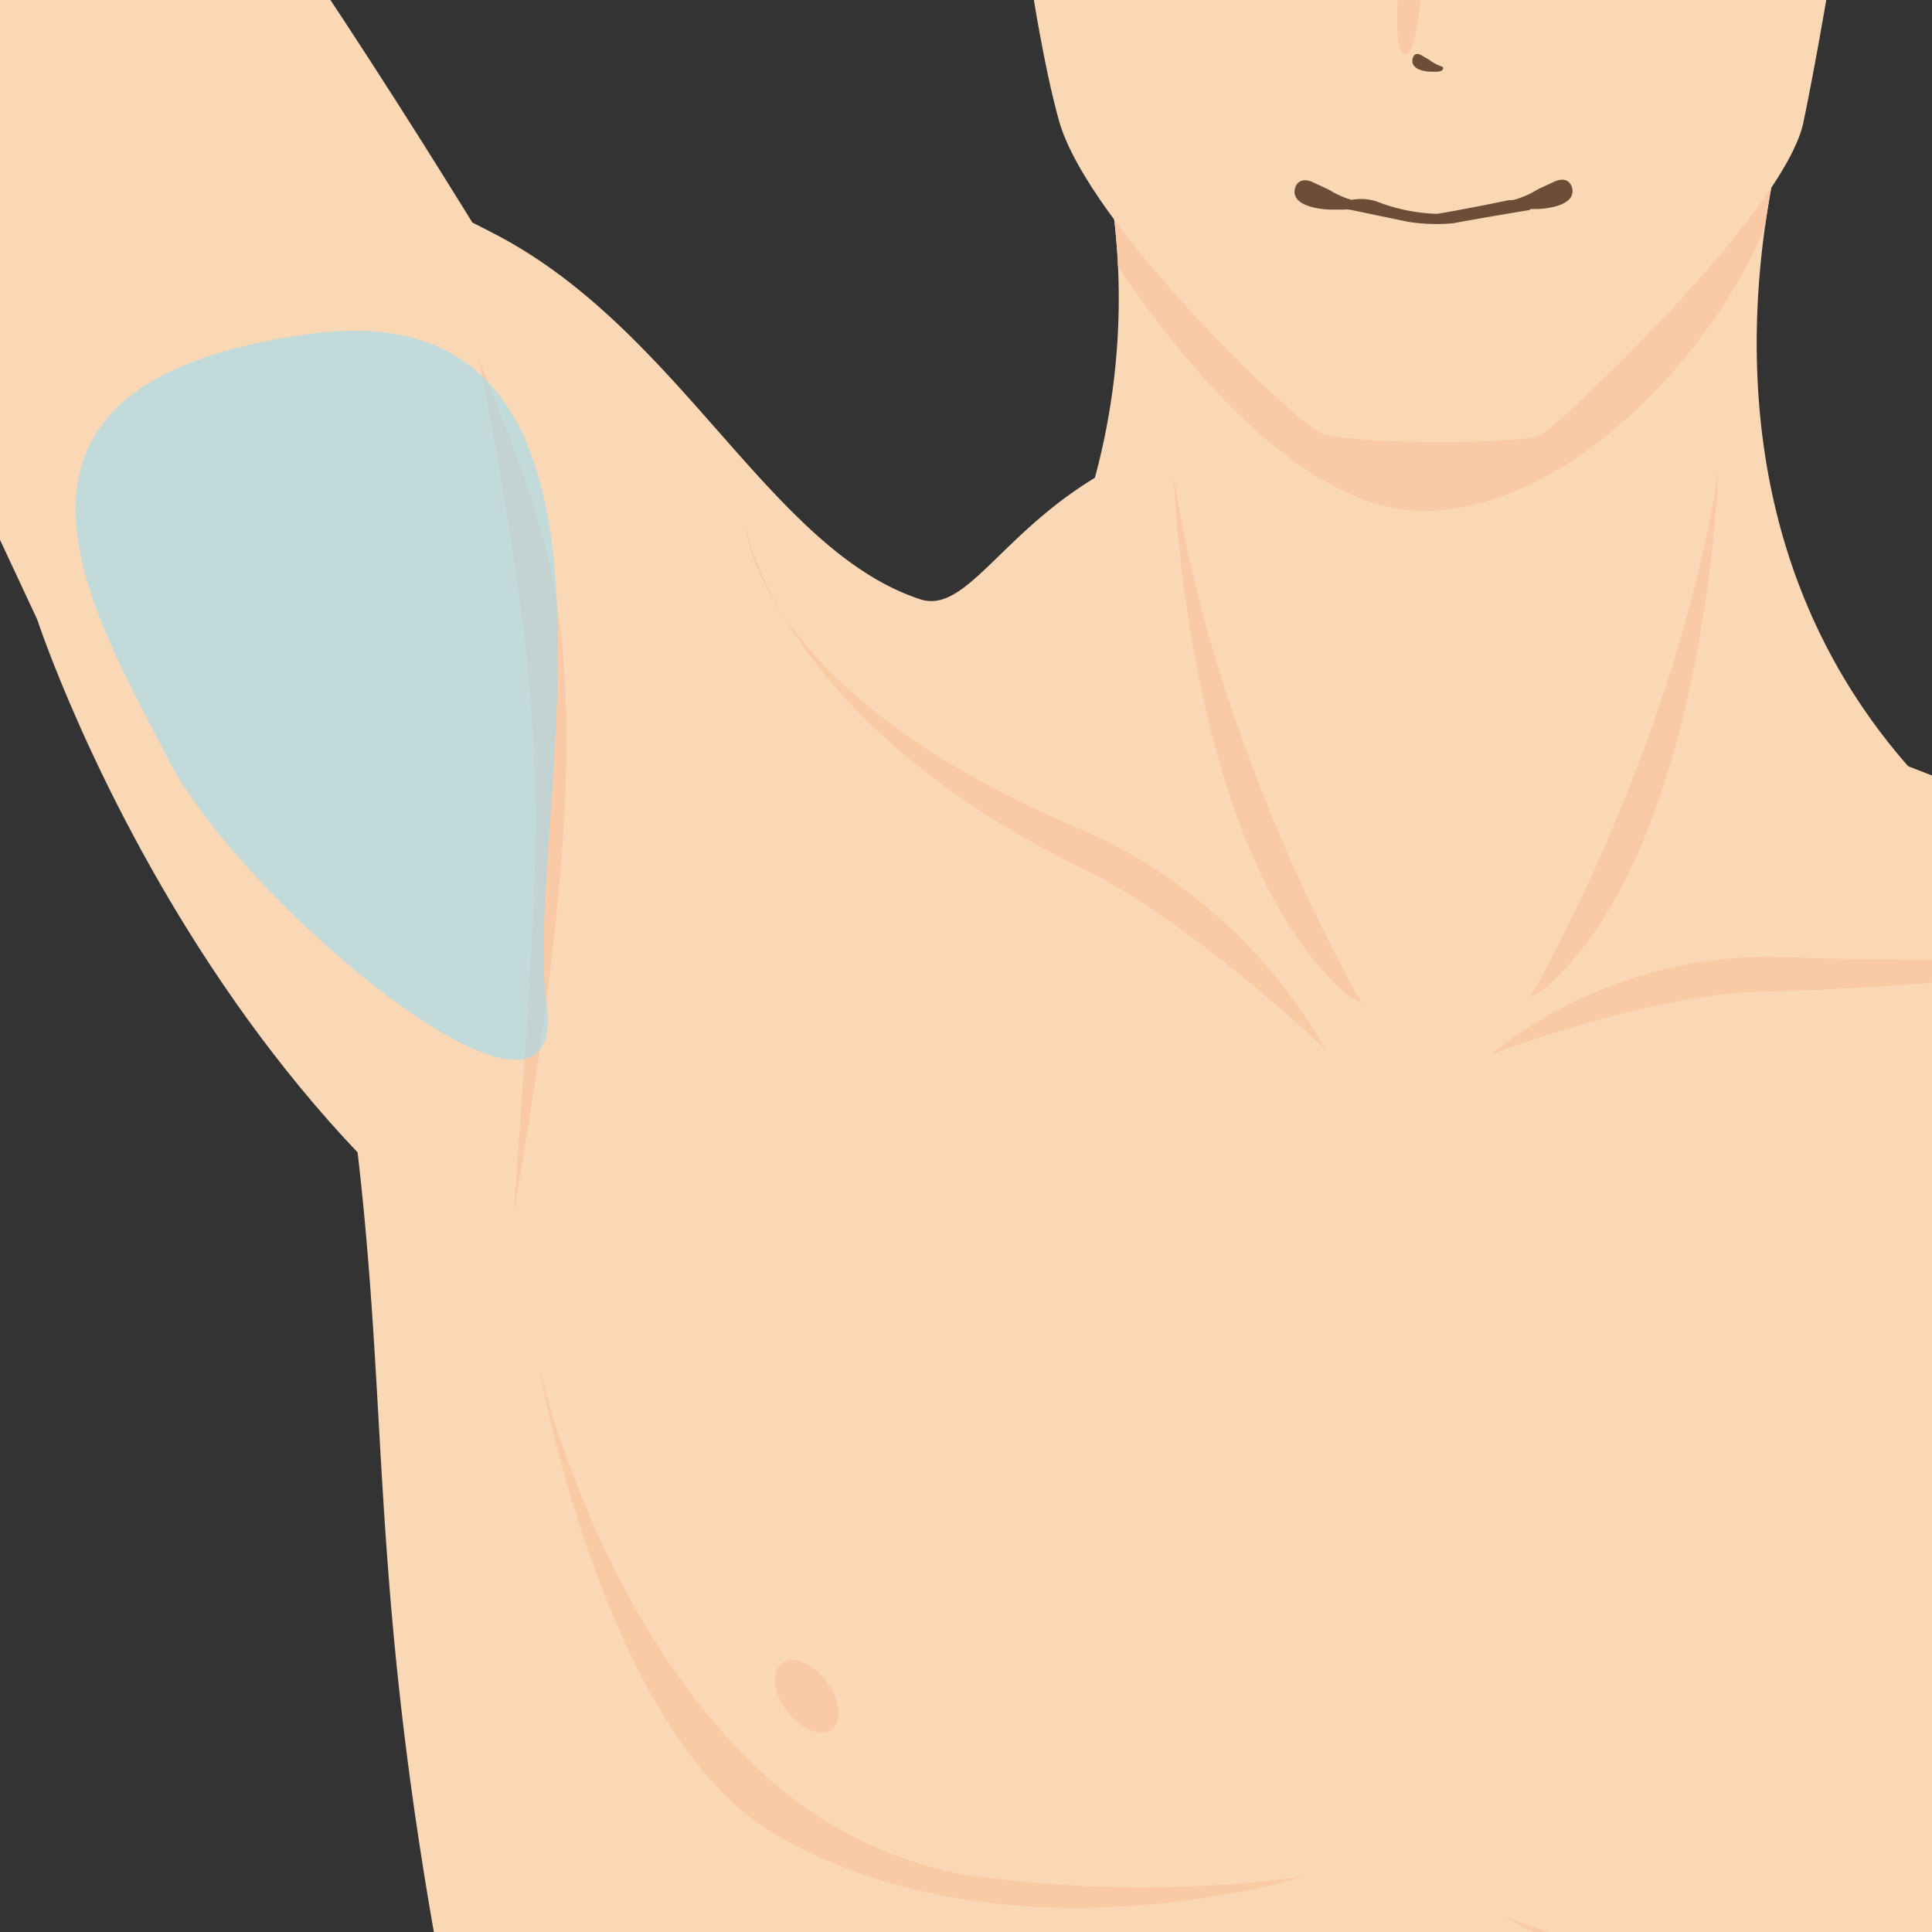 <svg xmlns="http://www.w3.org/2000/svg" xmlns:xlink="http://www.w3.org/1999/xlink" width="78" height="78" viewBox="0 0 78 78"><rect x="0" y="0" width="78" height="78" fill="#333333" stroke="none"/><defs><clipPath id="a"><rect width="78" height="78" transform="translate(1388 1300)" fill="none" stroke="#000" stroke-width="1"/></clipPath><clipPath id="b"><path d="M48.847-190.358c0,30.522,23.285,55.265,52.009,55.265s52.009-24.743,52.009-55.265-23.285-55.265-52.009-55.265S48.847-220.88,48.847-190.358Z" transform="translate(-48.847 245.623)" fill="none"/></clipPath><clipPath id="d"><path d="M122.659-181.351H92.864a27.746,27.746,0,0,1-7.3,30.743h42.754C115.142-163.075,122.659-181.351,122.659-181.351Z" transform="translate(-85.565 181.351)" fill="none"/></clipPath></defs><g transform="translate(-1455 -4646)"><g transform="translate(67 3346)" clip-path="url(#a)"><g transform="translate(1351.387 1495.755)"><path d="M68.182-132.9s8.384-14.119-4.057-33.557c0,0-12.41-22.635-24.854-38.243-8.661-10.705-12.239-10.28-12.239-10.28s-12.555-1.312-7,11.478l18.086,38.7S46.9-137.962,68.182-132.9Z" transform="translate(0 -5.937)" fill="#fbd8b5" fill-rule="evenodd"/><g transform="translate(42.982 -245.623)" clip-path="url(#b)"><path d="M126.977-207.021c5.836-26.056-15.438-26.174-20.914-26.174s-22.955-.462-18.107,26.982a4.178,4.178,0,0,0,4.259-1.219L102.744-223.1l3.8,1.8,1.9-.4,1.9-.6,5.964,2.2,4.336,2.193,2.846,2.793,1.6,7.6Z" transform="translate(-56.271 243.212)" fill="#604d3f"/></g><path d="M129.03-195.437c-1,3.772.7,7.24,2.851,6.471,2.02-.72,4.9-2.086,5.9-5.858s.641-7.257-1.569-7.845a1.742,1.742,0,0,0-.458-.058C133.491-202.727,129.968-198.961,129.03-195.437Z" transform="translate(-21.362 -8.321)" fill="#ffd3a7"/><g transform="translate(42.982 -245.623)" clip-path="url(#b)"><path d="M134.2-200.181s4.8-.486,2.8,5.71c0,0-.66,2.484-4.155,3.993,0,0,4.536-.226,5.423-6.794,0,0,.023-4.544-4.063-2.909" transform="translate(-65.141 236.877)" fill="#f9caa5"/></g><path d="M86.064-202.669c-2.211.588-2.574,4.073-1.571,7.845s3.881,5.138,5.9,5.858c2.155.769,3.854-2.7,2.85-6.471-.937-3.525-4.461-7.29-6.723-7.29A1.735,1.735,0,0,0,86.064-202.669Z" transform="translate(-12.677 -8.321)" fill="#ffd3a7"/><path d="M89.071-200.181s-4.8-.486-2.8,5.71c0,0,.661,2.484,4.156,3.993,0,0-4.538-.226-5.423-6.794,0,0-.024-4.544,4.062-2.909" transform="translate(-12.88 -8.746)" fill="#f9caa5"/><path d="M129.613-68.386c-.2,7.62-1.514,19.238-3.169,25.712a20.151,20.151,0,0,1-1.155,3.473c-.39.818-.788,1.287-1.186,1.309l-50.994.569c-2.607.141-5.235-26.994-4.823-32.022-13.586-46.587-9.081-50.973-12.308-71.3.807-3.413-23.25-47.585,6.266-32.139,7.462,3.905,11.071,12.719,17.112,14.716,2.253.746,3.826-4.223,10.137-6.318,5.952-1.977,27.55,12.181,27.55,12.181,12.309,5.009,22.636,7.384,23.856,10.076l-5.21,40.329C135.615-96.457,134.215-93.641,129.613-68.386Z" transform="translate(-5.603 -13.496)" fill="#fbd8b5"/><path d="M113.26-10.864c0,.924-.446,1.673-.995,1.673s-1-.75-1-1.673.447-1.672,1-1.672.995.749.995,1.672" transform="translate(-17.973 -45.216)" fill="#f9caa5"/><path d="M113.085-28.207a30.807,30.807,0,0,1-.264,5.684,30.5,30.5,0,0,1-.267-5.684,30.441,30.441,0,0,1,.267-5.678,30.744,30.744,0,0,1,.264,5.678" transform="translate(-18.223 -41.075)" fill="#f9caa5"/><path d="M113.085-55.7c0,1.533-.01,2.985-.027,4.28a41.557,41.557,0,0,1-.238,5.594,91.972,91.972,0,0,1-.266-9.874,91.788,91.788,0,0,1,.266-9.865,92.321,92.321,0,0,1,.264,9.865" transform="translate(-18.224 -34.93)" fill="#f9caa5"/><path d="M81.841-99.732c.555.738.649,1.605.211,1.935s-1.251,0-1.806-.735-.647-1.6-.2-1.938,1.245,0,1.8.739" transform="translate(-11.862 -28.133)" fill="#f9caa5"/><path d="M142.686-92.2c-.72.579-1.024,1.4-.68,1.824s1.211.311,1.932-.268,1.022-1.4.675-1.828-1.207-.306-1.926.272" transform="translate(-23.909 -29.659)" fill="#f9caa5"/><path d="M122.659-181.351H92.864a27.746,27.746,0,0,1-7.3,30.743h42.754C115.142-163.075,122.659-181.351,122.659-181.351Z" transform="translate(-12.988 -12.468)" fill="#fbd8b5"/><g transform="translate(72.577 -193.819)" clip-path="url(#d)"><path d="M95.636-173.774s6.828,11.872,13.692,11.539,13.062-8.707,13.925-12.949-2.278-3.974-2.278-3.974l-21.027,1Z" transform="translate(-87.519 180.926)" fill="#f9caa5" fill-rule="evenodd"/></g><path d="M108.128-232.517c-9.775,0-19.163,6.967-17.7,24.579.4,4.807,1.618,15.253,2.844,19.608,1.182,4.2,9.5,12.117,10.546,12.593s8.237.487,8.939.073,9.8-8.932,10.568-12.614c.925-4.437,2.912-16.26,2.912-21.482,0-17.678-8.338-22.758-18.112-22.758" transform="translate(-13.902 -2.542)" fill="#fbd8b5"/><path d="M107.192-173.541s-1.5-.032-1.4-.788c0,0,.059-.578.692-.336l.692.322a3.828,3.828,0,0,0,1.106.465s.236.289-.494.338Z" transform="translate(-16.91 -13.753)" fill="#6d4d38"/><path d="M117.7-173.569s1.5-.032,1.4-.788c0,0-.059-.578-.691-.335l-.692.322a3.828,3.828,0,0,1-1.106.465s-.236.289.494.337Z" transform="translate(-19.004 -13.748)" fill="#6d4d38"/><path d="M108.5-173.339s-1.037-.131-.359-.308a2.086,2.086,0,0,1,1.356-.044,7.236,7.236,0,0,0,2.476.506s1.517-.264,2.873-.552c.346-.006,1.337-.027.838.4,0,0-1.637.265-3.073.531a7.085,7.085,0,0,1-1.877-.067Z" transform="translate(-17.323 -13.937)" fill="#6d4d38"/><path d="M126.919-196.048c-.071,1.123-1.876,2.314-4.026,2.176s-4.843-.27-4.771-1.393,2.882-3.2,5.032-3.063,3.836,1.157,3.765,2.279" transform="translate(-19.303 -9.173)" fill="#fff"/><path d="M120.786-196.858a2.249,2.249,0,0,0,1.393,2.863,2.246,2.246,0,0,0,2.851-1.394,2.24,2.24,0,0,0-1.383-2.855,2.245,2.245,0,0,0-2.861,1.386" transform="translate(-19.796 -9.167)" fill="#6d4d38"/><path d="M117.747-194.743a7.832,7.832,0,0,1,2.105-3.231,5.177,5.177,0,0,1,3.565-.588c1.1.134,3.075.9,3.5,2.3,0,0-5.609-4.93-9.169,1.519" transform="translate(-19.231 -9.116)" fill="#604d3f"/><path d="M116.285-200.562l.678-2.033,8.466-1.128a8.537,8.537,0,0,1,2.935,1.355s-2.6-.79-4.064-.114Z" transform="translate(-18.947 -8.128)" fill="#8f6e4c"/><path d="M96.062-196.048c.07,1.123,1.875,2.314,4.025,2.176s4.843-.27,4.771-1.393-2.881-3.2-5.032-3.063-3.836,1.157-3.764,2.279" transform="translate(-15.024 -9.173)" fill="#fff"/><path d="M103.232-196.858a2.249,2.249,0,0,1-1.392,2.863,2.247,2.247,0,0,1-2.852-1.394,2.241,2.241,0,0,1,1.383-2.855,2.245,2.245,0,0,1,2.861,1.386" transform="translate(-15.568 -9.167)" fill="#6d4d38"/><path d="M105.145-194.743a7.826,7.826,0,0,0-2.1-3.231,5.18,5.18,0,0,0-3.566-.588c-1.1.134-3.076.9-3.5,2.3,0,0,5.609-4.93,9.17,1.519" transform="translate(-15.007 -9.116)" fill="#604d3f"/><path d="M105.906-200.562l-.677-2.033-8.465-1.128a8.529,8.529,0,0,0-2.935,1.355s2.6-.79,4.063-.114Z" transform="translate(-14.591 -8.128)" fill="#8f6e4c"/><path d="M112.381-180.337s-.737-.019-.689-.476c0,0,.029-.349.34-.2l.339.2a1.773,1.773,0,0,0,.543.282s.117.173-.241.2Z" transform="translate(-18.056 -12.526)" fill="#6d4d38"/><path d="M131.458-219.8c-.924-5.69-3.363-8.3-3.363-8.3l3.2.19a66.348,66.348,0,0,0-6.587-4.868,8.226,8.226,0,0,0,3.567-1.241c-1.338.287-6.1-2.229-6.1-2.229l2.72-2.258c-2.006.512-6.4-.477-6.4-.477a5.834,5.834,0,0,0-2.786-.047c-.925-.844-2.807-1.814-6.59-2.578,0,0-3.979-1.146-5.077-1.528,0,0,2.927,2.2,2.882,2.578a13.962,13.962,0,0,0-10.337-1.1s3.385,1,3.568,1.862c0,0-1.921-1.241-8.233,3.341,0,0-4.391,3.532-7.5,3.437,0,0,4.025,1.145,6.22,0,0,0-5.123,4.3-6.312,4.487A6.767,6.767,0,0,0,87.159-229s-3.476,2.387-3.75,6.11a23.016,23.016,0,0,1,2.607-2.243c.915-.573-1.646,4.439-3.247,6.635a10.294,10.294,0,0,0,3.567-2.674,8.653,8.653,0,0,0-.915,8.973,21.518,21.518,0,0,1,2.47-4.391s-1.006,4.3.366,6.4l3.751-6.92s-.915,4.772,1.555,6.157c0,0-.457-8.544,4.3-11.5h.089c1.24,3.877,3.733,8.391,8.739,10.883a61.07,61.07,0,0,1-2.836-8.305s4.025,8.019,8.6,8.019c0,0-4.207-5.728-4.39-9.069,0,0,5.4,8.973,9.788,9.355,0,0-2.1-3.246-2.287-6.014,0,0,3.293,5.537,7.136,7.827,0,0-.423-1.6-.995-3.808,1.555,2.063,3.027,4.409,3.027,4.409l.165-7.623,1.585,7.2c.948-1.229,2.376-7.112,2.376-7.112L130.783-215a24.757,24.757,0,0,0-1.448-5.931,10.77,10.77,0,0,1,2.123,1.132" transform="translate(-12.445 -0.483)" fill="#6b5547"/><path d="M67.965-115.176s2.585,14.69,9.466,18.745C86.79-90.916,98.8-94.68,98.8-94.68A49.756,49.756,0,0,1,84.922-94.8a16.476,16.476,0,0,1-8.531-4.642C70.171-105.551,67.965-115.176,67.965-115.176Z" transform="translate(-9.574 -25.305)" fill="#f9caa4" fill-rule="evenodd"/><path d="M150.878-104.072s-5.777,13.751-13.385,16.18c-10.348,3.3-21.222-3.028-21.222-3.028a49.75,49.75,0,0,0,13.557,2.954,16.474,16.474,0,0,0,9.348-2.636C146.594-95.175,150.878-104.072,150.878-104.072Z" transform="translate(-18.944 -27.459)" fill="#f9caa4" fill-rule="evenodd"/><path d="M145.078-136.733s-6.276,1.827-18.659,2.144c-4.487.115-10.839,2.545-10.839,2.545a18.068,18.068,0,0,1,11.367-3.962C140-135.508,145.078-136.733,145.078-136.733Z" transform="translate(-18.81 -21.123)" fill="#f9caa4" fill-rule="evenodd"/><path d="M78.293-157.387s1.329,7.828,13.61,13.817c4.45,2.171,9.8,7.3,9.8,7.3a21.025,21.025,0,0,0-9.727-8.827C78.672-150.658,78.293-157.387,78.293-157.387Z" transform="translate(-11.577 -17.117)" fill="#f9caa4" fill-rule="evenodd"/><path d="M125.19-160.174s-.5,15.3-7.037,20.929l-.555.31s5.871-10.032,7.592-21.239" transform="translate(-19.202 -16.576)" fill="#f9caa5"/><path d="M111.412-196.245s1.163,9.438.056,12.091c0,0-.869,1.4-.4-3.677a53.837,53.837,0,0,0,.348-8.414" transform="translate(-17.908 -9.579)" fill="#f9caa5"/><path d="M99.741-159.846s.5,15.3,7.037,20.929l.555.311s-5.871-10.033-7.592-21.24" transform="translate(-15.738 -16.64)" fill="#f9caa5"/><path d="M100.105-195.174a.639.639,0,0,1,.638.638.639.639,0,0,1-.638.638.639.639,0,0,1-.639-.638A.639.639,0,0,1,100.105-195.174Z" transform="translate(-15.685 -9.786)" fill="#f2f2f2" fill-rule="evenodd"/><path d="M121.831-195.174a.639.639,0,0,1,.638.638.639.639,0,0,1-.638.638.638.638,0,0,1-.638-.638A.638.638,0,0,1,121.831-195.174Z" transform="translate(-19.899 -9.786)" fill="#f2f2f2" fill-rule="evenodd"/><path d="M64.929-165.8c2.852,7.728,5.552,10.8,1.419,34.436C67.4-147.136,68.038-149.665,64.929-165.8Z" transform="translate(-8.985 -15.485)" fill="#f9caa5" fill-rule="evenodd"/></g></g><path d="M13.171-4.032c14.848.1,5.678,20.9,5.678,28.091S7.161,18.238,5.088,12.166-1.677-4.129,13.171-4.032Z" transform="translate(1455.051 4665.303) rotate(-8)" fill="#8ddcff" opacity="0.5"/></g></svg>